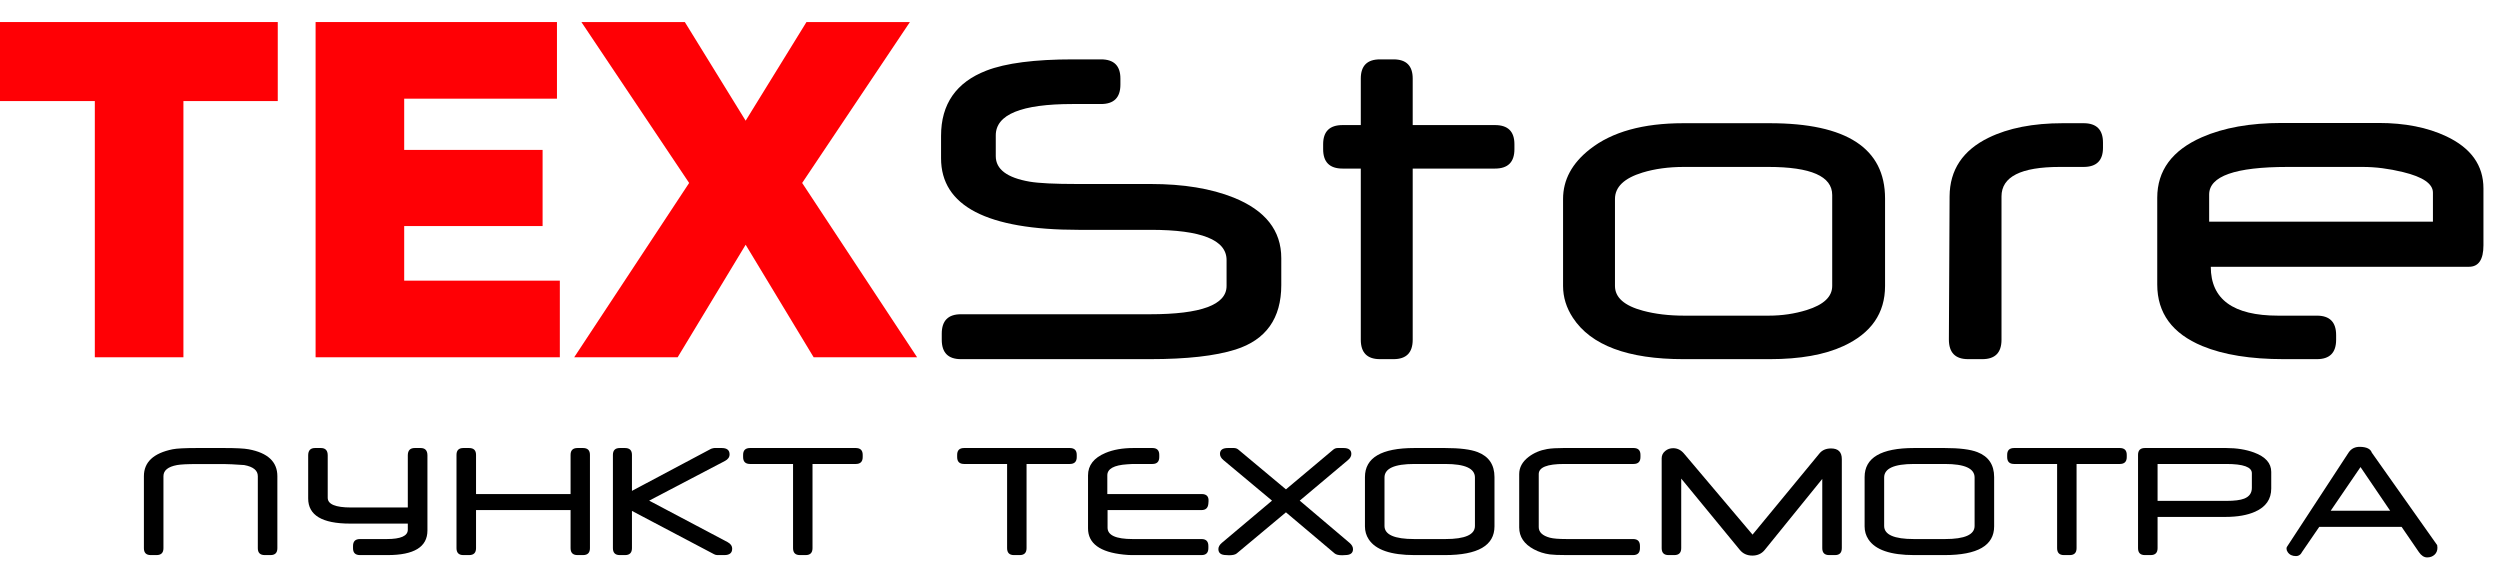 <?xml version="1.0" encoding="UTF-8" standalone="no"?> <svg xmlns="http://www.w3.org/2000/svg" xmlns:xlink="http://www.w3.org/1999/xlink" xmlns:serif="http://www.serif.com/" width="100%" height="100%" viewBox="0 0 755 175" xml:space="preserve" style="fill-rule:evenodd;clip-rule:evenodd;stroke-linejoin:round;stroke-miterlimit:2;"> <rect id="Монтажная-область1" serif:id="Монтажная область1" x="0" y="0" width="755" height="175" style="fill:none;"></rect> <g> <g> <path d="M83.884,6.658l-0,23.864l-28.492,-0l0,77.375l-26.756,0l0,-77.375l-28.636,-0l0,-23.864l83.884,0Z" style="fill:#ff0005;fill-rule:nonzero;"></path> <path d="M168.202,6.658l-0,23.141l-46.136,-0l-0,15.475l41.797,-0l-0,22.995l-41.797,0l-0,16.488l47.003,-0l0,23.14l-73.76,0l0,-101.239l72.893,0Z" style="fill:#ff0005;fill-rule:nonzero;"></path> <path d="M173.408,107.897l34.711,-52.644l-32.541,-48.595l31.239,0l18.368,29.793l18.368,-29.793l31.239,0l-32.541,48.595l34.711,52.644l-31.24,0l-20.537,-33.987l-20.537,33.987l-31.24,0Z" style="fill:#ff0005;fill-rule:nonzero;"></path> <path d="M386.948,86.076c0,10.075 -4.613,16.572 -13.841,19.491c-6.12,1.93 -14.712,2.895 -25.776,2.895l-57.13,0c-3.861,0 -5.791,-1.953 -5.791,-5.861l-0,-1.836c-0,-3.908 1.93,-5.862 5.791,-5.862l57.13,0c15.395,0 23.093,-2.848 23.093,-8.544l-0,-7.839c-0,-6.073 -7.627,-9.11 -22.881,-9.11l-21.821,0c-27.683,0 -41.524,-7.203 -41.524,-21.609l-0,-6.78c-0,-9.604 4.567,-16.171 13.7,-19.702c5.838,-2.26 14.571,-3.39 26.2,-3.39l8.403,-0c3.908,-0 5.862,1.93 5.862,5.791l-0,1.836c-0,3.907 -1.954,5.861 -5.862,5.861l-8.615,0c-15.442,0 -23.163,3.154 -23.163,9.463l-0,6.285c-0,3.955 3.413,6.521 10.24,7.698c2.73,0.47 7.556,0.706 14.476,0.706l22.104,-0c9.84,-0 18.173,1.365 24.999,4.096c9.604,3.86 14.406,9.957 14.406,18.29l0,8.121Z" style="fill-rule:nonzero;"></path> <path d="M405.451,50.908c-3.908,-0 -5.862,-1.954 -5.862,-5.861l0,-1.483c0,-3.861 1.954,-5.791 5.862,-5.791l5.508,-0l-0,-14.053c-0,-3.861 1.93,-5.791 5.791,-5.791l4.095,-0c3.861,-0 5.791,1.93 5.791,5.791l0,14.053l24.858,-0c3.908,-0 5.861,1.93 5.861,5.791l0,1.483c0,3.907 -1.953,5.861 -5.861,5.861l-24.858,-0l0,51.693c0,3.908 -1.93,5.861 -5.791,5.861l-4.095,0c-3.861,0 -5.791,-1.953 -5.791,-5.861l-0,-51.693l-5.508,-0Z" style="fill-rule:nonzero;"></path> <path d="M569.286,86.359c0,8.238 -4.19,14.288 -12.57,18.149c-5.696,2.636 -13.111,3.954 -22.245,3.954l-26.058,0c-16.807,0 -27.942,-4.166 -33.403,-12.499c-1.977,-3.013 -2.966,-6.215 -2.966,-9.604l0,-26.271c0,-5.79 2.707,-10.804 8.121,-15.041c6.639,-5.226 16.031,-7.839 28.177,-7.839l26.129,-0c23.21,-0 34.815,7.58 34.815,22.739l0,26.412Zm-15.96,-0l0,-27.471c0,-5.65 -6.426,-8.474 -19.278,-8.474l-25.494,-0c-4.614,-0 -8.78,0.565 -12.499,1.694c-5.556,1.695 -8.333,4.355 -8.333,7.98l-0,26.271c-0,3.483 2.824,5.979 8.474,7.485c3.672,0.989 7.815,1.483 12.429,1.483l25.493,0c4.049,0 7.886,-0.565 11.511,-1.695c5.132,-1.6 7.697,-4.025 7.697,-7.273Z" style="fill-rule:nonzero;"></path> <path d="M635.103,44.623c0,3.86 -1.954,5.791 -5.861,5.791l-7.203,-0c-11.723,-0 -17.584,2.966 -17.584,8.898l-0,43.289c-0,3.908 -1.931,5.861 -5.791,5.861l-4.308,0c-3.86,0 -5.791,-1.977 -5.791,-5.932l0.212,-43.218c0.047,-8.004 3.978,-13.912 11.793,-17.726c5.98,-2.919 13.442,-4.378 22.387,-4.378l6.285,-0c3.907,-0 5.861,1.954 5.861,5.861l0,1.554Z" style="fill-rule:nonzero;"></path> <path d="M750,74.071c-0,4.331 -1.459,6.497 -4.378,6.497l-77.964,-0c0,9.839 6.78,14.759 20.339,14.759l11.722,0c3.861,0 5.791,1.954 5.791,5.862l0,1.412c0,3.908 -1.93,5.861 -5.791,5.861l-10.028,0c-10.027,0 -18.219,-1.318 -24.575,-3.954c-9.086,-3.767 -13.629,-9.958 -13.629,-18.573l-0,-26.2c-0,-8.239 4.496,-14.335 13.488,-18.29c6.544,-2.872 14.571,-4.308 24.081,-4.308l29.307,0c7.909,0 14.712,1.342 20.409,4.026c7.485,3.53 11.228,8.78 11.228,15.748l-0,17.16Zm-15.254,-7.133l0,-8.756c0,-2.684 -3.013,-4.755 -9.039,-6.215c-4.237,-1.036 -8.286,-1.553 -12.146,-1.553l-22.74,-0c-15.771,-0 -23.657,2.777 -23.657,8.333l0,8.191l67.582,0Z" style="fill-rule:nonzero;"></path> </g> <g> <path d="M59.549,135.302c-3.699,0 -6.17,0.126 -7.415,0.379c-5.784,1.177 -8.676,3.884 -8.676,8.121l0,21.766c0,1.378 0.69,2.068 2.069,2.068l1.74,-0c1.395,-0 2.093,-0.69 2.093,-2.068l0,-21.766c0,-1.732 1.37,-2.85 4.111,-3.355c1.093,-0.201 3.102,-0.302 6.028,-0.302l8.222,-0c1.16,-0 3.169,0.101 6.028,0.302c2.741,0.505 4.111,1.623 4.111,3.355l-0,21.766c-0,1.378 0.698,2.068 2.093,2.068l1.74,-0c1.379,-0 2.069,-0.69 2.069,-2.068l-0,-21.766c-0,-4.338 -2.892,-7.045 -8.676,-8.121c-1.362,-0.253 -3.834,-0.379 -7.415,-0.379l-8.122,0Z" style="fill-rule:nonzero;"></path> <path d="M129.084,160.221c-0,4.943 -4.01,7.415 -12.031,7.415l-8.348,-0c-1.395,-0 -2.093,-0.69 -2.093,-2.068l-0,-0.681c-0,-1.396 0.698,-2.094 2.093,-2.094l8.096,0c4.237,0 6.356,-0.941 6.356,-2.825l-0,-1.841l-17.453,0c-8.424,0 -12.636,-2.53 -12.636,-7.591l0,-13.014c0,-1.48 0.69,-2.22 2.068,-2.22l1.766,0c1.379,0 2.068,0.74 2.068,2.22l-0,12.812c-0,1.95 2.337,2.926 7.011,2.926l17.176,-0l-0,-15.738c-0,-1.48 0.698,-2.22 2.093,-2.22l1.766,0c1.378,0 2.068,0.74 2.068,2.22l-0,22.699Z" style="fill-rule:nonzero;"></path> <path d="M178.164,165.542c-0,1.396 -0.698,2.094 -2.093,2.094l-1.665,-0c-1.396,-0 -2.093,-0.698 -2.093,-2.094l-0,-11.5l-28.551,-0l0,11.5c0,1.396 -0.697,2.094 -2.093,2.094l-1.74,-0c-1.379,-0 -2.068,-0.698 -2.068,-2.094l-0,-28.172c-0,-1.378 0.689,-2.068 2.068,-2.068l1.74,0c1.396,0 2.093,0.69 2.093,2.068l0,11.829l28.551,0l-0,-11.829c-0,-1.378 0.697,-2.068 2.093,-2.068l1.665,0c1.395,0 2.093,0.69 2.093,2.068l-0,28.172Z" style="fill-rule:nonzero;"></path> <path d="M219.703,163.701c0.942,0.505 1.412,1.177 1.412,2.018c0,1.278 -0.79,1.917 -2.37,1.917l-2.094,-0c-0.336,-0 -0.664,-0.084 -0.983,-0.253l-24.818,-13.089l0,11.248c0,1.396 -0.698,2.094 -2.093,2.094l-1.589,-0c-1.379,-0 -2.068,-0.698 -2.068,-2.094l-0,-28.172c-0,-1.378 0.689,-2.068 2.068,-2.068l1.589,0c1.395,0 2.093,0.69 2.093,2.068l0,10.871l23.91,-12.712c0.454,-0.151 0.781,-0.227 0.983,-0.227l2.22,0c1.58,0 2.37,0.639 2.37,1.917c0,0.841 -0.47,1.505 -1.412,1.993l-22.875,11.98l23.657,12.509Z" style="fill-rule:nonzero;"></path> <path d="M260.536,138.026c-0,1.396 -0.698,2.094 -2.094,2.094l-13.064,-0l-0,25.422c-0,1.396 -0.689,2.094 -2.068,2.094l-1.74,-0c-1.379,-0 -2.069,-0.698 -2.069,-2.094l0,-25.422l-12.988,-0c-1.396,-0 -2.094,-0.698 -2.094,-2.094l0,-0.656c0,-1.378 0.698,-2.068 2.094,-2.068l31.929,0c1.396,0 2.094,0.69 2.094,2.068l-0,0.656Z" style="fill-rule:nonzero;"></path> <path d="M325.177,138.026c0,1.396 -0.698,2.094 -2.093,2.094l-13.065,-0l0,25.422c0,1.396 -0.689,2.094 -2.068,2.094l-1.74,-0c-1.379,-0 -2.068,-0.698 -2.068,-2.094l-0,-25.422l-12.989,-0c-1.395,-0 -2.093,-0.698 -2.093,-2.094l-0,-0.656c-0,-1.378 0.698,-2.068 2.093,-2.068l31.93,0c1.395,0 2.093,0.69 2.093,2.068l0,0.656Z" style="fill-rule:nonzero;"></path> <path d="M364.976,151.393l-0.05,0.681c-0.101,1.312 -0.791,1.968 -2.069,1.968l-28.373,-0l-0,5.321c-0,2.287 2.522,3.43 7.566,3.43l20.807,0c1.379,0 2.069,0.698 2.069,2.094l-0,0.655c-0,1.396 -0.69,2.094 -2.069,2.094l-21.084,-0c-0.656,-0 -1.472,-0.051 -2.447,-0.152c-7.163,-0.739 -10.744,-3.379 -10.744,-7.919l0,-16.015c0,-3.027 1.757,-5.28 5.271,-6.76c2.354,-0.992 5.162,-1.488 8.424,-1.488l5.75,0c1.379,0 2.069,0.69 2.069,2.068l-0,0.656c-0,1.396 -0.69,2.094 -2.069,2.094l-5.977,-0l-1.639,0.1c-4.002,0.253 -6.003,1.362 -6.003,3.33l0,5.649l28.475,0c1.496,0 2.194,0.732 2.093,2.194Z" style="fill-rule:nonzero;"></path> <path d="M407.574,163.953c0.69,0.589 1.034,1.219 1.034,1.892c0,1.194 -0.798,1.791 -2.396,1.791c-0.201,0.033 -0.496,0.05 -0.882,0.05c-1.076,0 -1.833,-0.185 -2.27,-0.555l-14.704,-12.409l-14.855,12.409c-0.437,0.37 -1.219,0.555 -2.346,0.555c-0.336,0 -0.605,-0.017 -0.807,-0.05c-1.597,-0 -2.396,-0.606 -2.396,-1.816c0,-0.656 0.345,-1.278 1.034,-1.867l15.158,-12.761l-14.653,-12.233c-0.707,-0.588 -1.06,-1.219 -1.06,-1.891c0,-1.177 0.799,-1.766 2.396,-1.766l1.791,0c0.521,0 0.967,0.152 1.337,0.454l14.401,12.031l14.3,-12.005c0.387,-0.32 0.833,-0.48 1.337,-0.48l1.74,0c1.581,0 2.371,0.597 2.371,1.791c-0,0.673 -0.345,1.295 -1.034,1.866l-14.553,12.233l15.057,12.761Z" style="fill-rule:nonzero;"></path> <path d="M451.333,158.96c-0,5.784 -4.994,8.676 -14.981,8.676l-9.181,-0c-7.146,-0 -11.753,-1.589 -13.821,-4.767c-0.757,-1.16 -1.135,-2.455 -1.135,-3.884l-0,-14.906c-0,-5.851 4.977,-8.777 14.931,-8.777l9.206,0c4.489,0 7.793,0.412 9.911,1.236c3.38,1.312 5.07,3.825 5.07,7.541l-0,14.881Zm-5.902,-0.126l0,-14.629c0,-2.724 -2.984,-4.085 -8.953,-4.085l-9.357,-0c-6.003,-0 -9.004,1.361 -9.004,4.085l-0,14.629c-0,2.639 3.001,3.959 9.004,3.959l9.382,0c5.952,0 8.928,-1.32 8.928,-3.959Z" style="fill-rule:nonzero;"></path> <path d="M495.419,138.026c0,1.396 -0.698,2.094 -2.093,2.094l-20.984,-0c-5.095,-0 -7.642,1.017 -7.642,3.051l-0,16.016c-0,1.53 1.126,2.597 3.38,3.203c0.992,0.269 2.69,0.403 5.094,0.403l20.026,0c1.378,0 2.068,0.698 2.068,2.094l-0,0.655c-0,1.396 -0.69,2.094 -2.068,2.094l-20.026,-0c-2.421,-0 -4.128,-0.068 -5.12,-0.202c-1.732,-0.236 -3.337,-0.748 -4.817,-1.539c-2.959,-1.58 -4.439,-3.783 -4.439,-6.607l0,-16.092c0,-2.017 0.942,-3.749 2.825,-5.195c1.597,-1.227 3.48,-2.026 5.649,-2.396c1.194,-0.202 2.85,-0.303 4.969,-0.303l21.085,0c1.395,0 2.093,0.69 2.093,2.068l0,0.656Z" style="fill-rule:nonzero;"></path> <path d="M556.227,165.542c0,1.396 -0.689,2.094 -2.068,2.094l-1.766,-0c-1.378,-0 -2.068,-0.698 -2.068,-2.094l0,-20.908l-17.377,21.438c-0.925,1.143 -2.169,1.715 -3.733,1.715c-1.58,-0 -2.841,-0.572 -3.783,-1.715l-17.705,-21.539l0,21.009c0,1.396 -0.698,2.094 -2.093,2.094l-1.741,-0c-1.378,-0 -2.068,-0.698 -2.068,-2.094l0,-27.138c0,-0.891 0.362,-1.63 1.085,-2.219c0.672,-0.555 1.471,-0.832 2.396,-0.832c1.261,-0 2.345,0.538 3.253,1.614l20.707,24.49l20.227,-24.541c0.824,-0.992 1.984,-1.488 3.481,-1.488c2.169,0 3.253,1.077 3.253,3.229l0,26.885Z" style="fill-rule:nonzero;"></path> <path d="M602.23,158.96c0,5.784 -4.994,8.676 -14.981,8.676l-9.181,-0c-7.146,-0 -11.753,-1.589 -13.821,-4.767c-0.756,-1.16 -1.135,-2.455 -1.135,-3.884l0,-14.906c0,-5.851 4.977,-8.777 14.931,-8.777l9.206,0c4.489,0 7.793,0.412 9.912,1.236c3.379,1.312 5.069,3.825 5.069,7.541l0,14.881Zm-5.902,-0.126l0,-14.629c0,-2.724 -2.984,-4.085 -8.953,-4.085l-9.357,-0c-6.003,-0 -9.004,1.361 -9.004,4.085l0,14.629c0,2.639 3.001,3.959 9.004,3.959l9.382,0c5.952,0 8.928,-1.32 8.928,-3.959Z" style="fill-rule:nonzero;"></path> <path d="M642.281,138.026c0,1.396 -0.698,2.094 -2.093,2.094l-13.065,-0l0,25.422c0,1.396 -0.689,2.094 -2.068,2.094l-1.74,-0c-1.379,-0 -2.068,-0.698 -2.068,-2.094l-0,-25.422l-12.989,-0c-1.396,-0 -2.093,-0.698 -2.093,-2.094l-0,-0.656c-0,-1.378 0.697,-2.068 2.093,-2.068l31.93,0c1.395,0 2.093,0.69 2.093,2.068l0,0.656Z" style="fill-rule:nonzero;"></path> <path d="M685.914,147.535c-0,3.211 -1.615,5.54 -4.843,6.986c-2.354,1.059 -5.364,1.589 -9.029,1.589l-20.454,-0l-0,9.432c-0,1.396 -0.698,2.094 -2.094,2.094l-1.74,-0c-1.379,-0 -2.068,-0.698 -2.068,-2.094l-0,-28.172c-0,-1.378 0.689,-2.068 2.068,-2.068l24.565,0c3.161,0 5.969,0.454 8.424,1.362c3.447,1.278 5.171,3.229 5.171,5.852l-0,5.019Zm-5.852,-0.202l0,-4.414c0,-1.866 -2.564,-2.799 -7.692,-2.799l-20.782,-0l-0,11.147l20.807,0c2.404,0 4.187,-0.227 5.347,-0.681c1.547,-0.605 2.32,-1.69 2.32,-3.253Z" style="fill-rule:nonzero;"></path> <path d="M736.028,164.634c0.05,0.253 0.075,0.513 0.075,0.782c0,0.875 -0.294,1.581 -0.882,2.119c-0.589,0.538 -1.329,0.807 -2.22,0.807c-0.925,-0 -1.757,-0.538 -2.497,-1.614l-5.22,-7.617l-24.868,-0l-5.221,7.617c-0.168,0.319 -0.328,0.546 -0.479,0.681c-0.37,0.353 -0.816,0.529 -1.337,0.529c-1.127,0 -1.959,-0.403 -2.497,-1.21c-0.235,-0.353 -0.353,-0.69 -0.353,-1.009c-0,-0.219 0.034,-0.395 0.101,-0.53l18.638,-28.5c0.807,-1.227 2.009,-1.807 3.607,-1.74c1.9,0.067 3.035,0.648 3.405,1.74l19.748,27.945Zm-14.2,-10.391l-8.953,-13.19l-9.004,13.19l17.957,0Z" style="fill-rule:nonzero;"></path> </g> </g> </svg> 